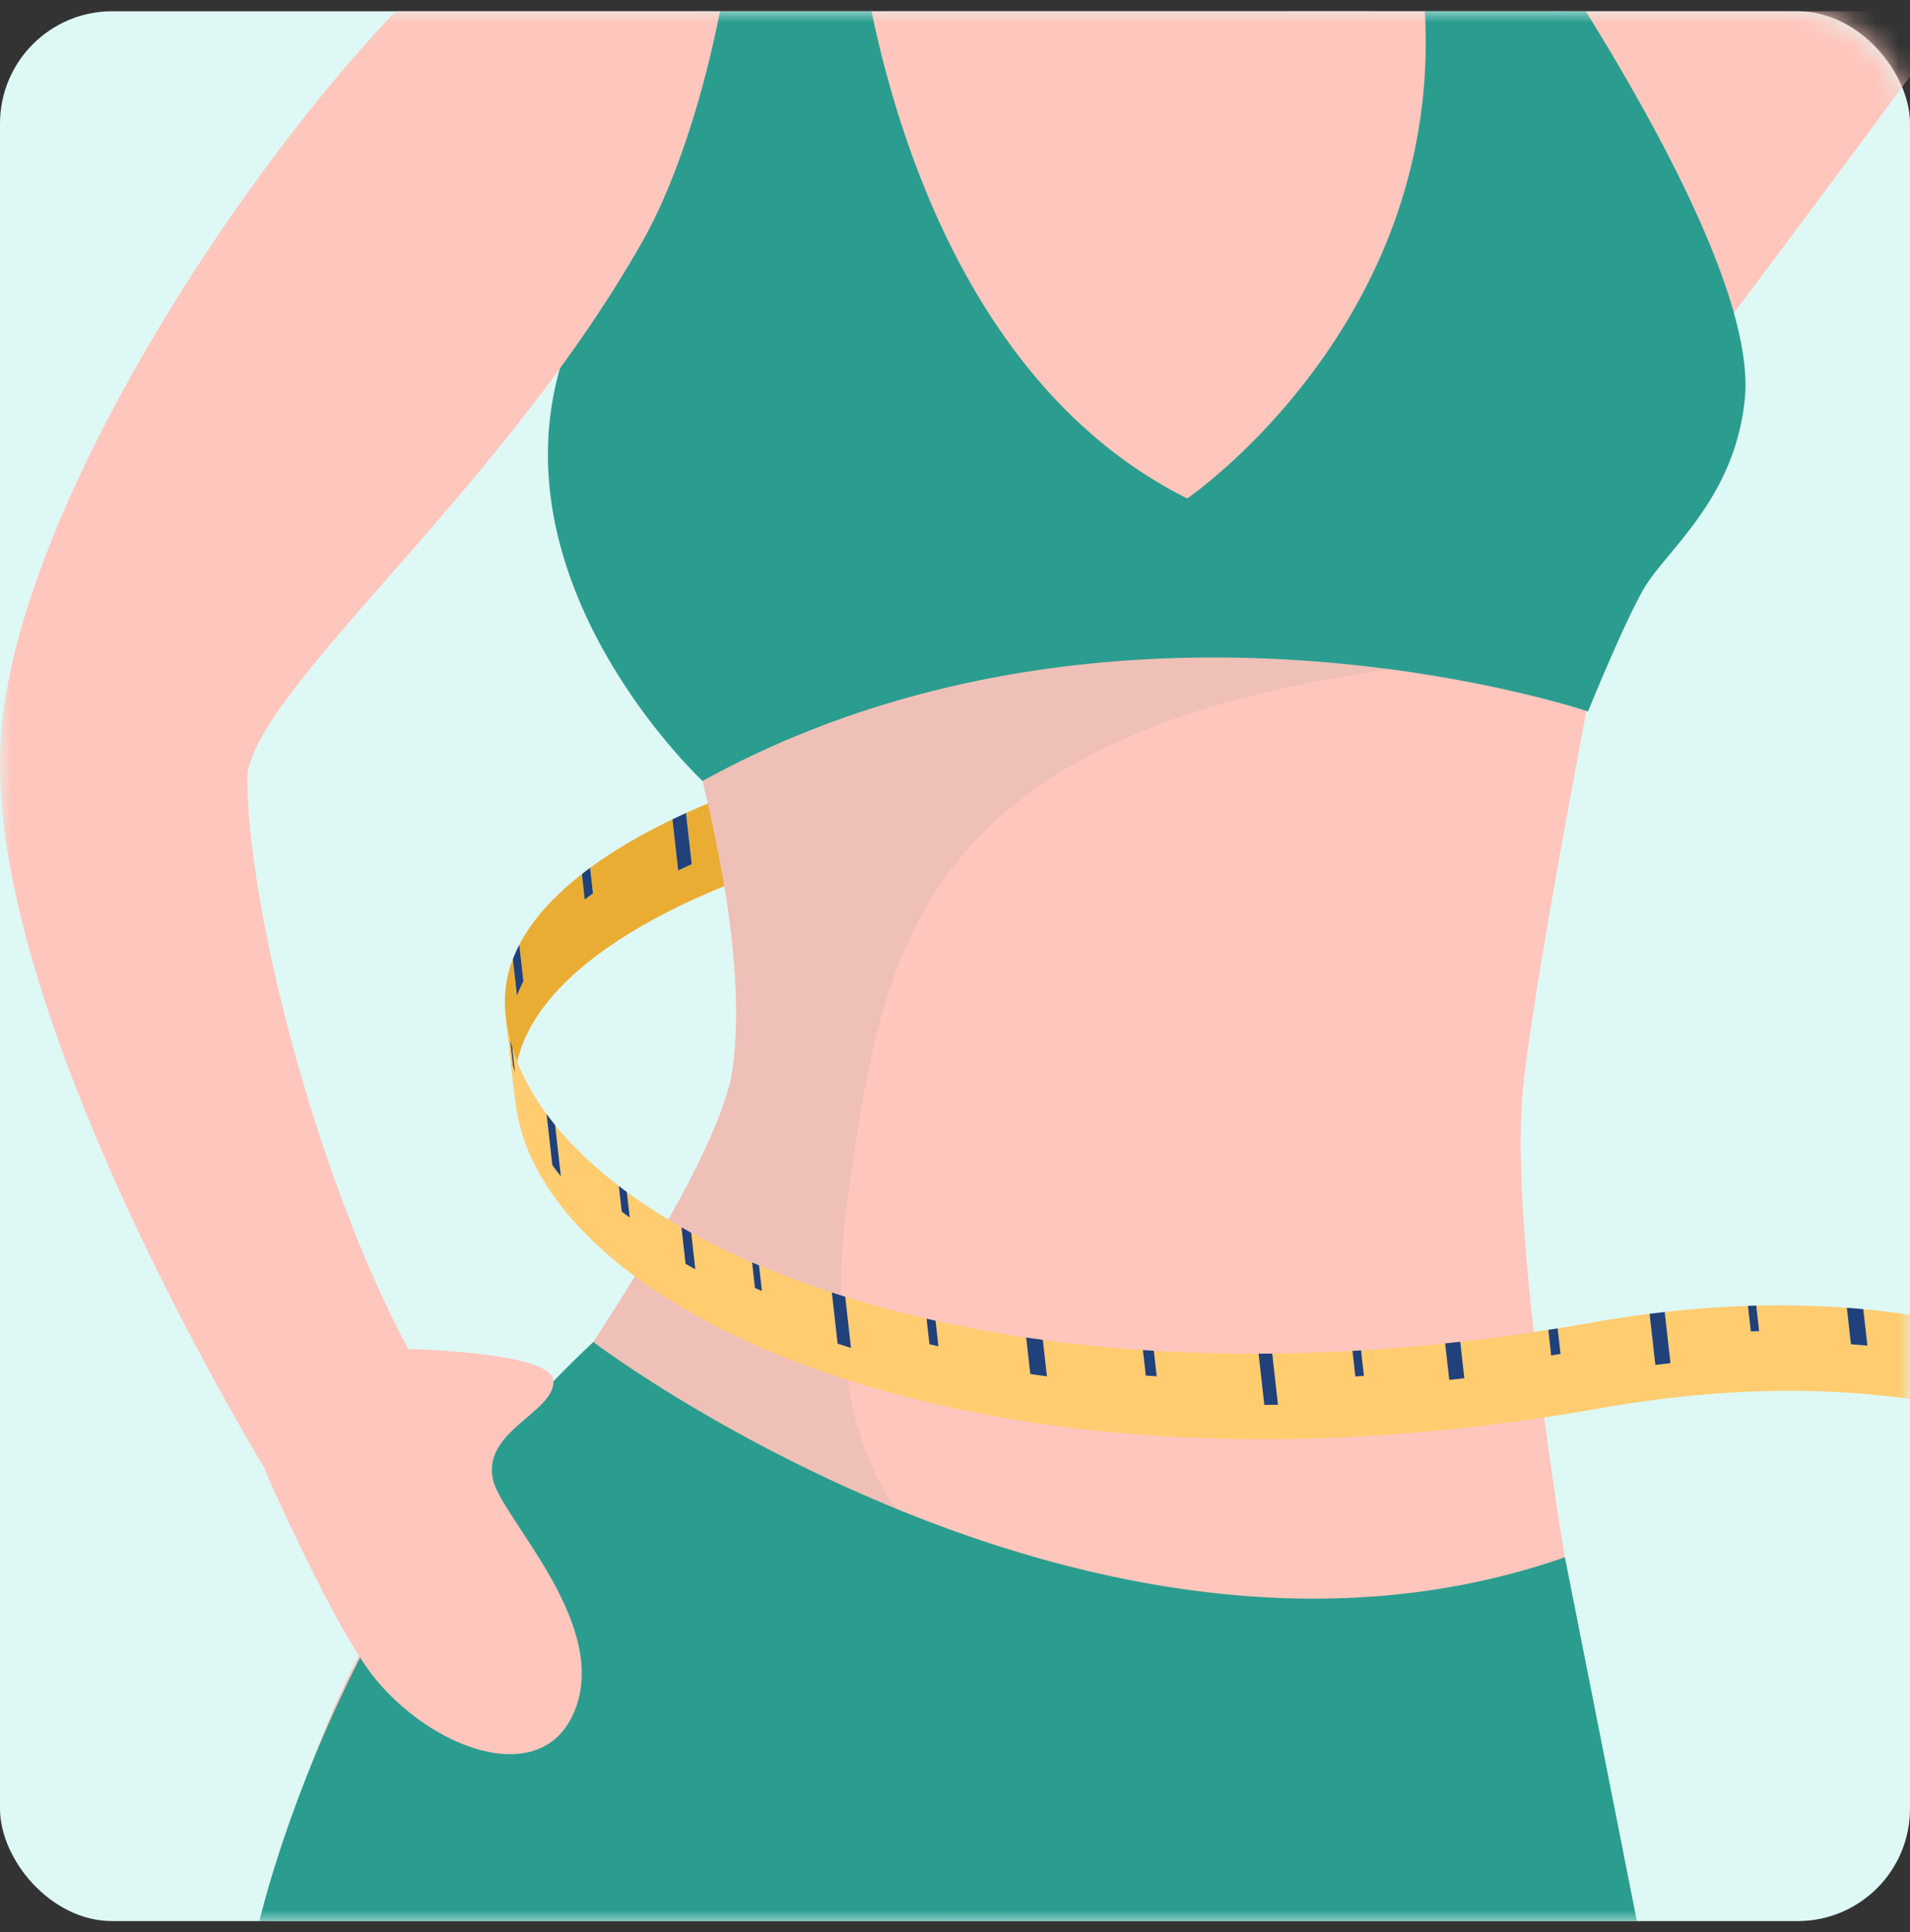 <svg width="85" height="86" viewBox="0 0 85 86" xmlns="http://www.w3.org/2000/svg" xmlns:xlink="http://www.w3.org/1999/xlink">
    <rect x="0" y="0" width="85" height="86" fill="#333333" stroke="none"/>
    <defs>
        <rect id="397zpcfsja" x="0" y="0" width="85" height="85" rx="5"/>
    </defs>
    <g transform="translate(0 .5)" fill="none" fill-rule="evenodd">
        <mask id="ggkz6qza9b" fill="#fff">
            <use xlink:href="#397zpcfsja"/>
        </mask>
        <use fill="#DEF8F5" xlink:href="#397zpcfsja"/>
        <g mask="url(#ggkz6qza9b)" fill-rule="nonzero">
            <path d="m33.96 38.304-.427-3.805a31.93 31.93 0 0 0-3.004 1.185l.256 2.278c-.197.089-.398.183-.604.282l-.256-2.278c-1.177.566-2.48 1.287-3.664 2.159l.128 1.137c-.123.091-.246.184-.366.278l-.128-1.138c-1.156.903-2.165 1.954-2.784 3.149l.182 1.623c-.108.21-.204.423-.287.64l-.183-1.623a5.234 5.234 0 0 0-.318 2.515l.427 3.804a7.623 7.623 0 0 1-.012-.115c-.6-6.16 9.868-9.696 11.04-10.091z" fill="#EAAD34"/>
            <path d="M30.529 35.684c-.197.09-.398.184-.604.282l.256 2.278c.206-.099.407-.193.604-.282l-.256-2.278zm-4.634 2.719.128 1.137c.12-.094.242-.187.366-.278l-.128-1.137c-.123.09-.246.183-.366.278zm-3.072 3.788.183 1.624c.083-.218.18-.432.287-.64l-.182-1.624a6.127 6.127 0 0 0-.288.64z" fill="#20417A"/>
            <path d="M87.14 0a1872.391 1872.391 0 0 1-9.977 13.431c-.859 1.145-1.354 1.802-1.354 1.802l-1.44-3.254L69.06 0h18.08zM60.997 0c-.784 1.51-1.743 2.858-2.95 3.942-1.89 1.7-4.386 2.748-7.759 2.748-5.59 0-8.817-2.775-10.769-6.69h21.478z" fill="#FFC6BD"/>
            <path d="M60.997 0c-.784 1.51-1.743 2.858-2.95 3.942.181-1.434.001-2.846-.89-3.942h3.84z" fill="#F2DFDA"/>
            <path d="M45.64 76.031c-.374 2.261-.507 5.327-.472 8.969H11.926a48.097 48.097 0 0 1 1.969-7.064 40.652 40.652 0 0 1 2.076-4.746 35.538 35.538 0 0 1 1.88-3.227c1.331-2.026 2.72-3.667 4.042-4.947a20.993 20.993 0 0 1 1.673-1.465c.283-.222.562-.426.832-.612.88-.607 1.678-1.026 2.344-1.264l9.998 5.378 2.983 1.604.003.002.003.002 7.11 3.826c-.54.712-.932 1.922-1.199 3.544z" fill="#FFC6BD"/>
            <path d="M72.627 85H41.746c-.388-4.286-.304-7.213-.304-7.213l4.198-1.756 11.259-4.708 1.609-.673 8.692-3.635.708 2.344.08.268 4.631 15.344.008.029z" fill="#FFC6BD"/>
            <path d="m74.73 10.203-.361 1.776A1539.338 1539.338 0 0 0 70.6 31.141c-1.407 7.457-2.677 14.676-2.867 17.367-.448 6.364 1.909 20.299 1.909 20.299-.525.304-1.077.577-1.654.82-3.133 1.327-6.981 1.788-11.09 1.695-5.62-.12-11.73-1.275-17.17-2.662l-.003-.001a140.683 140.683 0 0 1-8.938-2.603c-3.954-1.29-6.684-2.347-7.222-2.505-.054-.017-.086-.024-.095-.02 0 0 .466-.648 1.19-1.699l.232-.339.428-.63.15-.224.17-.254a115.164 115.164 0 0 0 .766-1.156c.18-.275.365-.56.551-.853.115-.176.228-.354.344-.535.402-.635.812-1.295 1.218-1.966.113-.184.223-.369.334-.555.477-.803.943-1.617 1.375-2.415l.183-.342c.081-.151.161-.3.237-.45.069-.13.135-.261.202-.392.142-.28.277-.555.404-.825l.151-.321a19.754 19.754 0 0 0 .29-.646c.22-.509.408-.994.558-1.445a12.267 12.267 0 0 0 .23-.788c.04-.166.075-.325.102-.48a6.54 6.54 0 0 0 .034-.224c.047-.377.084-.765.108-1.164.036-.609.044-1.245.025-1.9-.003-.09-.005-.18-.01-.27a12.715 12.715 0 0 0-.014-.341c-.003-.1-.01-.2-.016-.299l-.001-.02c-.005-.074-.008-.147-.015-.22a28.483 28.483 0 0 0-.106-1.244 31.789 31.789 0 0 0-.169-1.381c-.028-.202-.057-.408-.089-.61-.015-.11-.033-.219-.05-.329-.05-.314-.102-.63-.161-.947a41.888 41.888 0 0 0-.18-.956 66.804 66.804 0 0 0-.673-3.053 90.732 90.732 0 0 0-1.246-4.572c-2.015-6.736-4.405-12.296-4.405-12.296l1.413-4.567 1.411-4.56L31.001 0h38.55l5.179 10.203z" fill="#FFC6BD"/>
            <path d="M61.908 25.113v4.169C40.598 32.25 39.294 42.05 37.787 52.375 36.28 62.692 39.909 66.66 39.909 66.66c-2.924.712-5.871.404-8.638-.45-.037-.008-.074-.023-.112-.038a7.103 7.103 0 0 1-.473-.15c-.022-.007-.037-.015-.06-.022-2.391-.81-4.633-2.017-6.575-3.284 1.927-2.76 8.06-11.78 8.57-15.723.615-4.754-.855-11.472-2.602-17.305l31.889-4.574z" fill="#EFC0B8"/>
            <path d="M72.845 85H11.543c.248-1.008.959-3.645 2.352-7.064a60.005 60.005 0 0 1 2.13-4.664 58.533 58.533 0 0 1 1.826-3.309c1.786-2.999 4.019-6.105 6.782-8.986v-.002a43.876 43.876 0 0 1 1.772-1.746h.001c.116.09 5.54 4.171 13.501 7.428 0 0 0 .002.002.002 5.338 2.185 11.818 4 18.599 3.991 3.097-.005 6.256-.388 9.4-1.291a31.19 31.19 0 0 0 1.734-.552L72.845 85zm4.806-67.778c-.431 4.526-3.556 6.797-4.543 8.555-.916 1.635-2.437 5.388-2.437 5.388l-.07-.024c-.515-.167-3.829-1.203-8.728-1.854-7.81-1.032-19.65-1.076-30.604 4.971l-.001.002-.002-.002c-.157-.146-9.123-8.601-6.35-18.359a14.99 14.99 0 0 1 1.31-3.15 53.95 53.95 0 0 0 2.216-4.486A49.54 49.54 0 0 0 31.247 0h7.536c1.35 6.476 4.91 17.112 14.051 21.683 0 0 11.365-7.751 10.577-21.683h7.157c2.545 4.095 5.44 9.306 6.595 13.431.399 1.423.59 2.718.488 3.791z" fill="#2A9D8F"/>
            <path d="M32.04 0c-.645 3.336-1.842 7.384-3.412 10.178a51.2 51.2 0 0 1-1.597 2.646 64.704 64.704 0 0 1-2.115 3.075c-6 8.23-13.271 14.61-13.9 17.99-.112 5.386 2.877 17.678 7.155 25.652.211.394.426.777.644 1.15l-6.48 5.085s-.193-.309-.53-.875C9.353 60.8-.719 43.201.041 32.291.72 22.533 10.242 7.71 17.614.001h14.427z" fill="#FFC6BD"/>
            <path d="M24.634 60.975c.008 1.41-3.184 2.217-2.693 4.384.38 1.682 5.011 6.2 3.724 10.034-1.273 3.79-6.214 2.132-8.93-1.133-1.833-2.203-4.95-9.34-4.95-9.34l5.772-5.394s7.069.064 7.077 1.449z" fill="#FFC6BD"/>
            <path d="M135.917 79.107c-.441.012-.877.016-1.307.013-.876-.005-1.729-.04-2.561-.102l.128 1.138-.427-.035-.128-1.137a34.674 34.674 0 0 1-3.915-.564l.183 1.623c-.22-.044-.437-.09-.653-.14l-.182-1.622a34.771 34.771 0 0 1-3.585-1.008l.128 1.138-.361-.125-.128-1.137a39.066 39.066 0 0 1-3.34-1.352l.256 2.278c-.19-.087-.378-.175-.566-.265l-.256-2.277a50.499 50.499 0 0 1-3.228-1.688l.127 1.138-.32-.184-.129-1.137a75.9 75.9 0 0 1-3.03-1.846l.183 1.623c-.175-.111-.35-.224-.524-.337l-.182-1.623a169.85 169.85 0 0 1-2.977-1.98l.128 1.137-.31-.21-.128-1.138-1.133-.772a530.41 530.41 0 0 0-1.759-1.195l.256 2.278-.498-.336-.256-2.277a128.2 128.2 0 0 0-2.97-1.945l.128 1.137a98.433 98.433 0 0 0-.305-.192l-.128-1.137a70.99 70.99 0 0 0-3.001-1.788l.182 1.624c-.179-.1-.358-.2-.539-.299l-.182-1.623a50.132 50.132 0 0 0-3.173-1.597l.128 1.138a45.933 45.933 0 0 0-.341-.155l-.128-1.138a41.218 41.218 0 0 0-3.387-1.344l.256 2.277c-.204-.07-.41-.14-.616-.207l-.256-2.277a37.345 37.345 0 0 0-3.77-1.02l.128 1.137a35.485 35.485 0 0 0-.4-.084l-.128-1.137a37.496 37.496 0 0 0-3.998-.59l.182 1.624a38.797 38.797 0 0 0-.733-.062l-.183-1.623a40.247 40.247 0 0 0-4.03-.096l.128 1.137-.371.01-.128-1.137c-1.194.04-2.427.129-3.703.273l.256 2.278c-.223.025-.448.052-.674.08l-.256-2.277c-.86.109-1.738.242-2.636.401-.488.087-.972.169-1.454.247l.128 1.137-.418.067-.127-1.138a91.245 91.245 0 0 1-3.92.53l.183 1.623c-.225.025-.448.05-.671.073l-.183-1.623c-1.272.133-2.52.236-3.742.31l.128 1.138-.382.022-.128-1.137a79.845 79.845 0 0 1-3.571.12l.256 2.278-.608.004-.256-2.278h-.693a72.509 72.509 0 0 1-3.969-.132l.128 1.138a78.61 78.61 0 0 1-.485-.031l-.128-1.138a65.648 65.648 0 0 1-4.454-.452l.182 1.623a61.94 61.94 0 0 1-.74-.105l-.183-1.624c-1.405-.21-2.75-.46-4.033-.746l.128 1.138-.4-.091-.128-1.138a49.853 49.853 0 0 1-3.62-.976l.256 2.277a45.14 45.14 0 0 1-.595-.19l-.256-2.277a41.288 41.288 0 0 1-3.242-1.208l.127 1.137a34.978 34.978 0 0 1-.306-.13l-.128-1.138a33.102 33.102 0 0 1-2.71-1.319l.182 1.623c-.147-.08-.29-.16-.433-.24l-.182-1.624a25.063 25.063 0 0 1-2.432-1.573l.128 1.138c-.121-.09-.24-.179-.357-.269l-.128-1.137c-1.126-.866-2.074-1.773-2.834-2.71l.256 2.278a12.76 12.76 0 0 1-.382-.495l-.256-2.277c-.713-.972-1.228-1.972-1.533-2.988l.128 1.137a8.156 8.156 0 0 1-.087-.309l-.128-1.137a7.78 7.78 0 0 1-.199-1.076l.428 3.805c.327 2.909 2.36 5.74 5.883 8.197 5.206 3.632 14.48 6.769 26.93 6.843 4.713.028 9.88-.383 15.457-1.372 3.12-.553 5.999-.794 8.675-.778 12.32.074 20.384 5.571 28.23 10.92 7.914 5.395 15.457 10.536 26.93 10.604.43.003.866-.002 1.308-.014l-.428-3.804z" fill="#FFCC70"/>
            <path d="m22.704 45.782.128 1.137c.026.103.055.206.086.309l-.128-1.138a8.004 8.004 0 0 1-.086-.308zm1.619 3.297.256 2.277c.121.166.249.33.382.495l-.256-2.278c-.133-.164-.26-.329-.382-.494zm3.216 3.204.128 1.137c.117.09.236.18.357.269l-.128-1.138c-.12-.089-.24-.178-.357-.268zm5.932 3.401.128 1.137c.101.044.203.088.306.131l-.127-1.137a38.255 38.255 0 0 1-.307-.131zM30.943 55.988zM30.328 54.124l.182 1.623c.142.081.286.162.433.241l-.183-1.623-.432-.24zm6.692 2.899.256 2.277c.197.064.395.128.595.19l-.256-2.278a45.14 45.14 0 0 1-.595-.19zm4.215 1.166.128 1.138.4.09-.128-1.137-.4-.09zm9.628 1.395.128 1.138.485.03-.128-1.137-.485-.031zm-5.195-.558.182 1.623c.245.037.492.072.741.106l-.182-1.623a61.94 61.94 0 0 1-.741-.106zm10.342.721.256 2.278c.202-.001.404-.002.607-.005l-.256-2.277-.607.004zm4.179-.125.128 1.138.382-.023-.128-1.137a89.94 89.94 0 0 1-.382.022zm8.714-.935.128 1.138.418-.067-.128-1.137-.418.066zm-4.59.602.183 1.624.67-.073-.182-1.624c-.224.026-.448.05-.67.073zm9.098-1.316.256 2.277c.226-.028.45-.055.674-.08l-.256-2.278c-.223.025-.448.052-.674.08zm4.377-.354.128 1.138c.124-.005.247-.008.37-.011l-.127-1.138-.371.011zm9.133.737.128 1.137c.134.027.267.055.4.084l-.128-1.138a32.624 32.624 0 0 0-.4-.083zm-4.732-.651.182 1.623c.247.018.491.039.734.061l-.183-1.623a38.874 38.874 0 0 0-.733-.061zm8.902 1.754.256 2.278c.207.068.412.137.616.207l-.256-2.277c-.204-.07-.41-.14-.616-.208zm4.003 1.552.128 1.138c.114.05.228.102.341.154l-.128-1.137a45.911 45.911 0 0 0-.341-.155zm7.054 3.838.128 1.137.305.192-.128-1.137a75.535 75.535 0 0 0-.305-.192zm-3.54-2.086.182 1.623c.18.099.36.198.539.299l-.182-1.624c-.18-.1-.359-.2-.54-.298zm6.815 4.222.256 2.278.498.336-.256-2.278a289.29 289.29 0 0 0-.498-.336zm3.39 2.303.128 1.138.31.21-.128-1.137-.31-.21zm6.84 4.374.128 1.137.321.184-.127-1.138c-.108-.06-.215-.122-.322-.183zm-3.553-2.183.182 1.623.524.337-.182-1.623-.524-.337zm7.103 4.054.256 2.277c.188.09.377.178.566.265l-.256-2.278a42.9 42.9 0 0 1-.566-.264zm3.906 1.616.128 1.137.36.125-.127-1.138c-.12-.04-.241-.082-.36-.124zm8.94 1.87-.427-.035.128 1.137c.141.013.284.024.427.035l-.128-1.138zm-4.994-.738.182 1.623c.216.048.434.095.653.14l-.183-1.624c-.219-.045-.436-.091-.652-.14z" fill="#20417A"/>
        </g>
    </g>
</svg>
